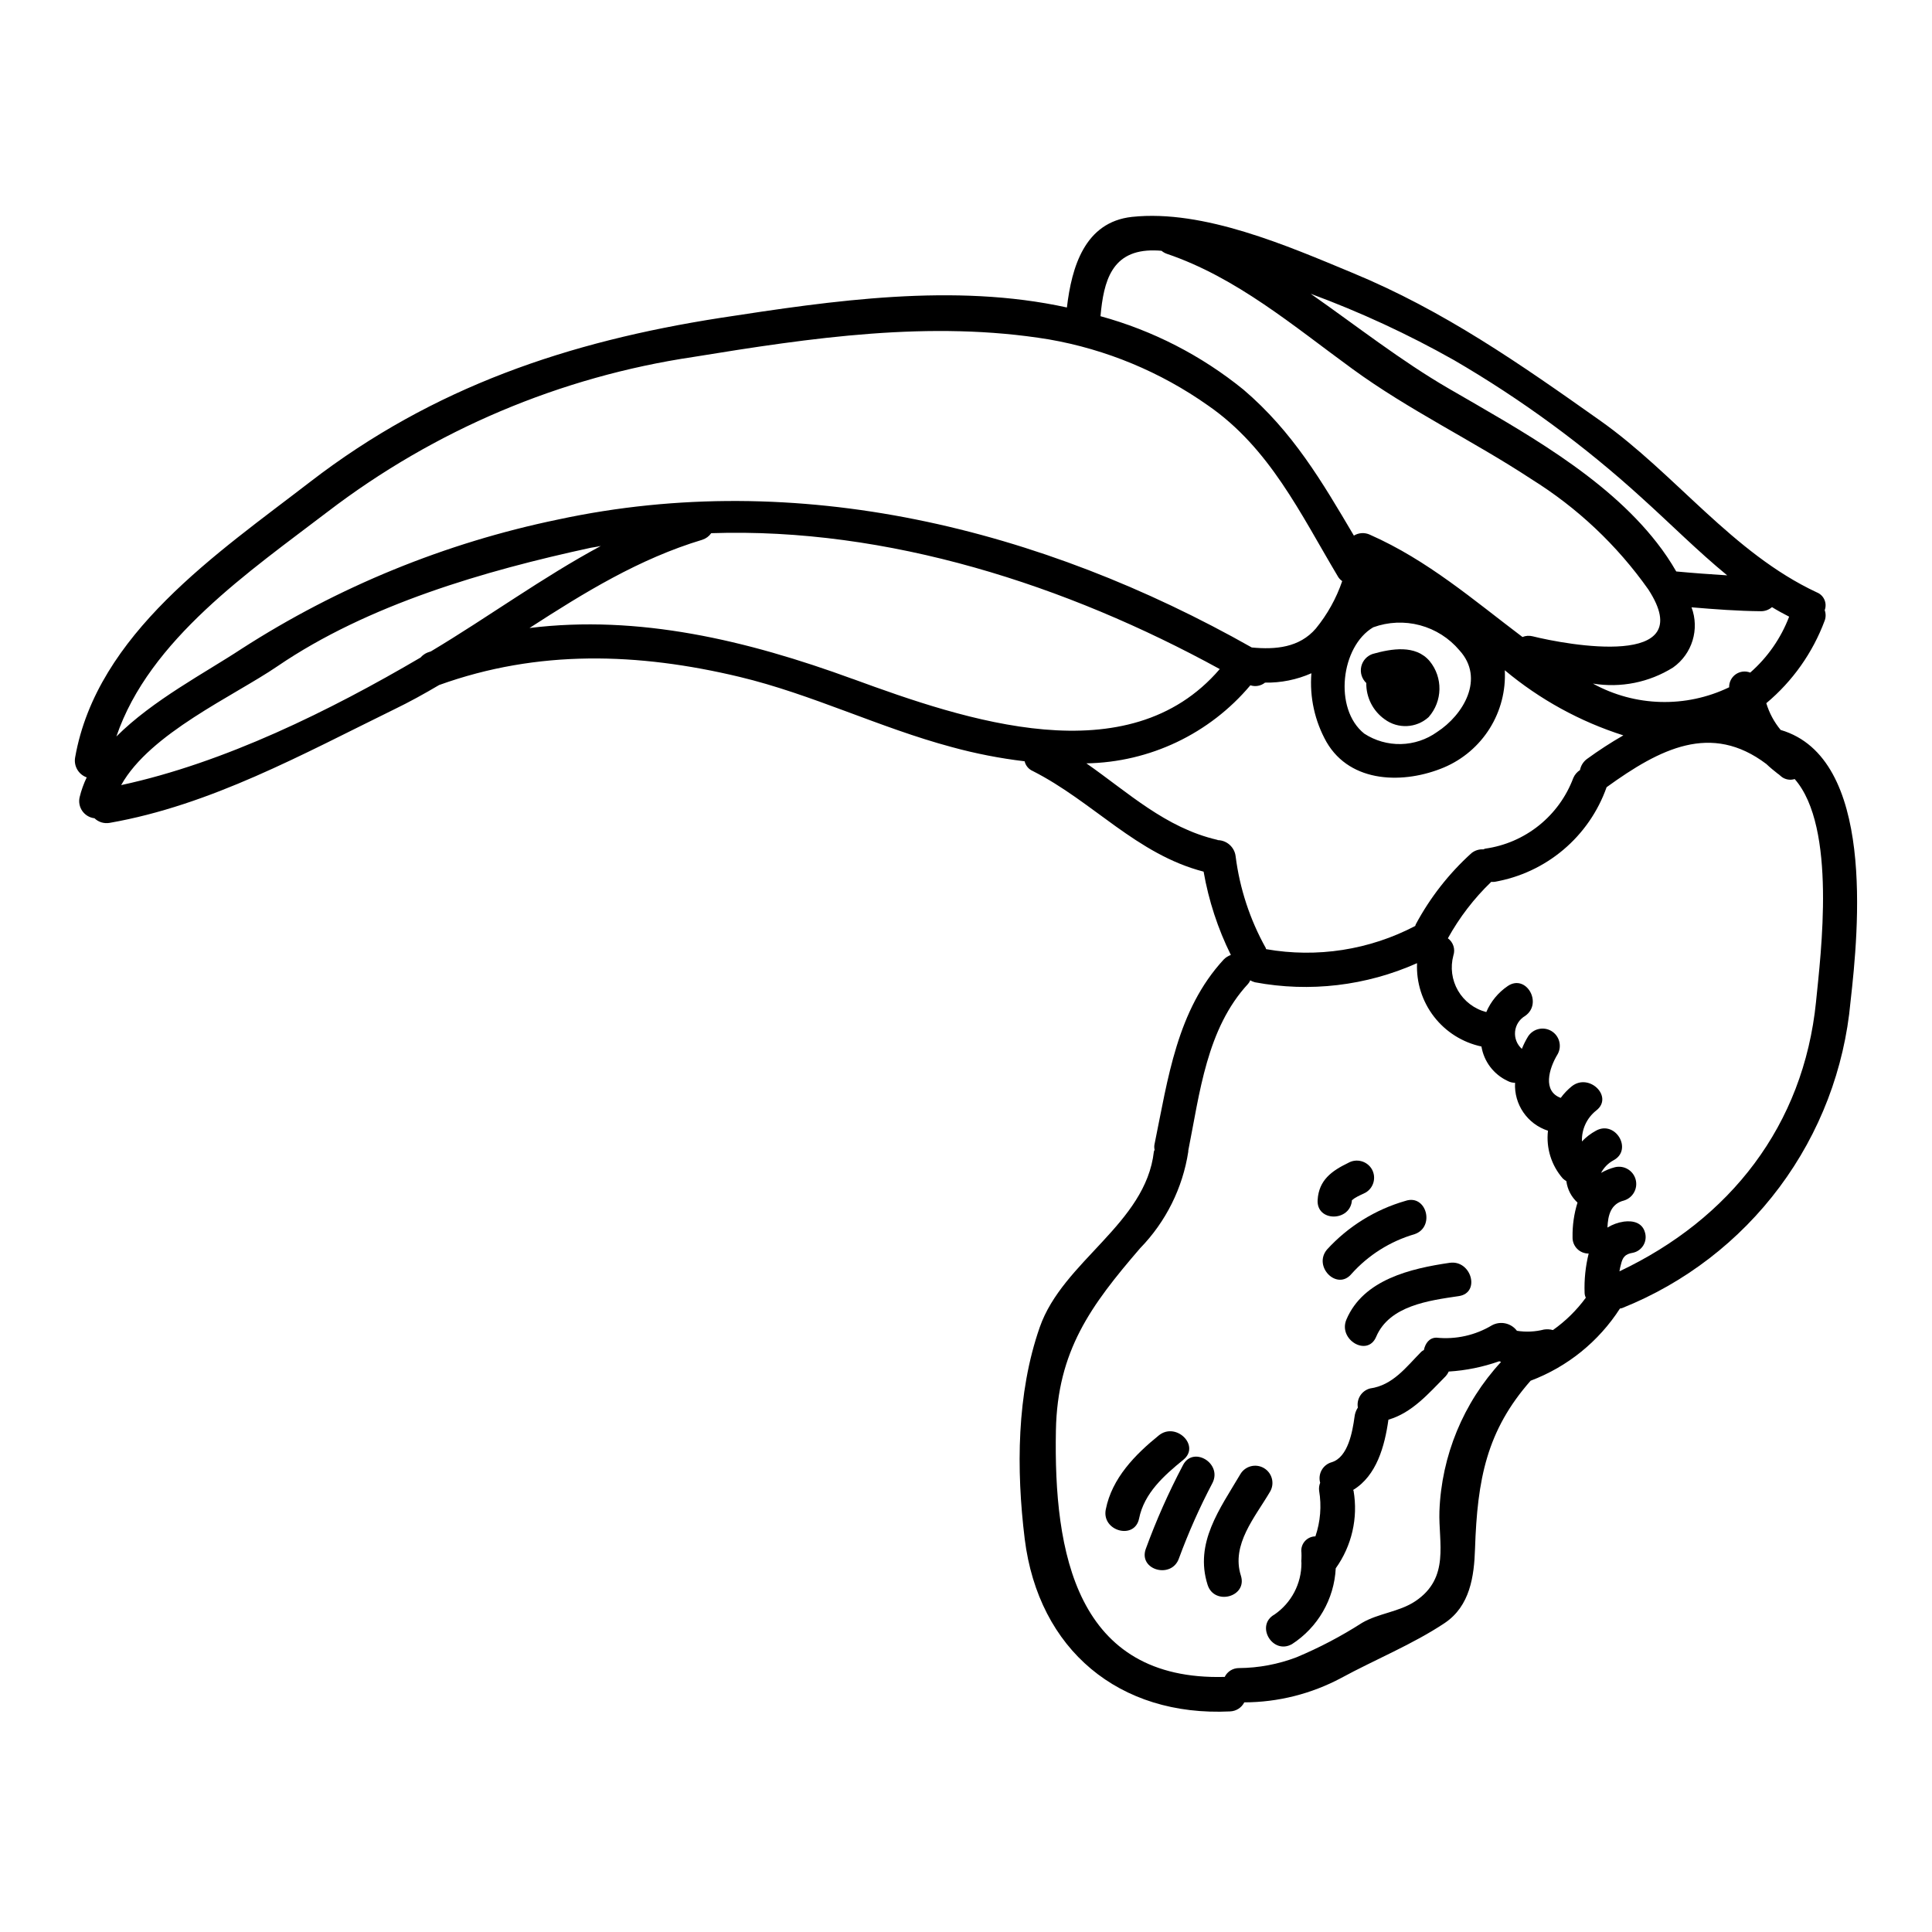<?xml version="1.0" encoding="UTF-8"?>
<!-- Uploaded to: ICON Repo, www.svgrepo.com, Generator: ICON Repo Mixer Tools -->
<svg fill="#000000" width="800px" height="800px" version="1.1" viewBox="144 144 512 512" xmlns="http://www.w3.org/2000/svg">
 <g>
  <path d="m506.08 325.01c-0.059 3.812 1.766 7.41 4.875 9.613 3.519 2.602 8.379 2.367 11.629-0.562 3.738-4.211 3.859-10.516 0.281-14.867-3.754-4.406-10.086-3.281-15.004-1.922-1.559 0.488-2.742 1.77-3.109 3.359-0.367 1.594 0.141 3.258 1.328 4.379z"/>
  <path d="m615.89 337.44c-1.73-2.086-3.019-4.496-3.801-7.086 6.973-5.832 12.309-13.379 15.477-21.898 0.324-0.887 0.324-1.863 0-2.754 0.707-1.887-0.234-3.988-2.109-4.723-22.371-10.461-37.422-31.375-57.352-45.484-21.332-15.098-41.449-29.164-65.73-39.203-17.07-7.086-39.391-16.836-58.379-14.816-12.52 1.363-15.992 13.27-17.254 24.008-29.914-6.562-62.035-1.828-91.809 2.754-40.375 6.297-76.059 18.281-108.74 43.461-24.484 18.883-56.508 40.277-62.277 73.008-0.422 2.281 0.875 4.531 3.066 5.309-0.812 1.68-1.441 3.441-1.879 5.254-0.293 1.27-0.031 2.606 0.719 3.668 0.754 1.066 1.922 1.762 3.219 1.91 1.066 1.031 2.566 1.484 4.027 1.219 26.766-4.688 51.203-18.238 75.355-30.055 4.078-1.969 8.062-4.176 11.953-6.473 26.211-9.445 52.797-8.582 79.621-2.156 19.176 4.594 37.043 13.453 56.129 18.57 6.367 1.75 12.855 3.016 19.41 3.797 0.27 1.152 1.07 2.109 2.156 2.578 15.98 8.102 27.512 22.07 45.277 26.668 1.34 7.668 3.769 15.105 7.223 22.086-0.711 0.242-1.352 0.648-1.875 1.18-12.434 13.449-14.797 31.656-18.34 48.898-0.117 0.508-0.117 1.039 0 1.547-0.07 0.152-0.133 0.309-0.188 0.469-2.156 19.18-24.105 28.98-30.246 46.562s-6.234 37.746-3.984 56.082c3.656 29.449 25.086 47.168 54.434 45.723l0.004-0.004c1.594-0.055 3.031-0.973 3.75-2.394 8.969-0.027 17.789-2.25 25.699-6.473 8.859-4.824 19.035-8.949 27.43-14.562 6.691-4.504 7.785-12.332 8.02-19.648 0.609-18.473 3.094-31.324 14.727-44.547l-0.004-0.004c9.742-3.668 18.043-10.375 23.68-19.129 0.234-0.09 0.422-0.047 0.609-0.137 16.59-6.641 31.023-17.738 41.699-32.066 10.676-14.332 17.184-31.332 18.801-49.129 2.16-19.07 6.609-64.648-18.52-72.008zm-2.297-32.543c1.453 0.895 3 1.734 4.551 2.531l-0.004-0.004c-2.176 5.711-5.715 10.797-10.312 14.82-1.273-0.504-2.715-0.336-3.836 0.449-1.125 0.781-1.781 2.074-1.75 3.445-11.484 5.531-24.938 5.168-36.105-0.984 7.367 1.215 14.926-0.301 21.254-4.269 5.059-3.59 7.059-10.137 4.879-15.941 6.141 0.516 12.289 0.984 18.43 1.035h-0.004c1.066 0 2.094-0.383 2.894-1.082zm-84.309-65.484c17.844 10.379 34.535 22.625 49.793 36.523 7.648 6.891 14.82 14.113 22.648 20.539-4.504-0.285-9-0.609-13.504-1.031-1.523-2.652-3.231-5.188-5.117-7.594-13.836-17.77-36.211-29.871-55.188-40.891-12.652-7.336-24.406-16.602-36.57-25.105 13.094 4.832 25.781 10.703 37.938 17.559zm-79.344-29.047c0.613 0 1.27 0.047 1.879 0.098 0.402 0.34 0.863 0.605 1.363 0.785 18.566 6.297 33.574 19.133 49.234 30.523 14.957 10.926 31.883 18.992 47.355 29.164v0.004c12.199 7.578 22.754 17.527 31.043 29.258 13.832 21.254-21.648 14.672-30.664 12.426h-0.004c-0.887-0.227-1.824-0.16-2.672 0.191-12.988-9.805-25.133-20.352-40.418-27.102v-0.004c-1.371-0.641-2.973-0.555-4.266 0.234-8.438-14.301-16.176-27.523-29.262-38.684-11.141-9.047-24.047-15.672-37.887-19.461 0.844-9.32 2.949-17.625 14.297-17.434zm74.887 127.63c-2.797 2-6.137 3.113-9.578 3.188-3.438 0.074-6.824-0.887-9.707-2.766-8.207-6.566-6.191-23.164 2.391-28.184v0.004c3.969-1.441 8.289-1.629 12.371-0.539 4.082 1.09 7.731 3.406 10.457 6.637 6.82 7.453 1.051 17.145-5.934 21.66zm-294-58.375c28.328-21.668 61.691-35.789 96.969-41.031 31.094-5.062 62.836-9.801 94.199-4.641 15.16 2.641 29.543 8.613 42.117 17.488 16.367 11.301 24.52 28.699 34.371 45.207h-0.004c0.293 0.539 0.711 1.004 1.219 1.355-1.562 4.57-3.93 8.828-6.988 12.57-4.356 5.062-10.688 5.625-16.977 5.019-55.754-31.52-120.18-47.602-183.86-33.906-29.828 6.168-58.266 17.789-83.879 34.277-9.445 6.234-23.539 13.594-33.152 23.223 8.723-25.711 35.434-43.855 55.984-59.562zm27.383 37-0.844 0.281 0.004-0.004c-0.742 0.293-1.402 0.758-1.922 1.359-23.961 14.066-51.957 27.898-79.34 33.805 7.644-13.738 29.82-23.582 41.402-31.488 24.008-16.367 54.953-25.32 83.09-31.418 0.895-0.137 1.734-0.281 2.621-0.469-15.473 8.328-29.723 18.785-45.012 27.926zm111.78 7.312c-28.184-10.312-56.781-17.066-85.668-13.504 14.488-9.375 29.125-18.379 45.812-23.391v-0.004c0.953-0.305 1.777-0.914 2.344-1.734 46.801-1.574 94.199 13.777 134.77 36.012-24.238 28.266-67.426 13.543-97.246 2.613zm96.738 42.711c-0.047-0.055-0.113-0.09-0.188-0.09-13.695-3.191-23.539-12.516-34.637-20.258 16.797-0.285 32.645-7.832 43.457-20.688 1.328 0.438 2.793 0.172 3.887-0.707 4.227 0.074 8.418-0.773 12.285-2.481-0.504 6.328 0.887 12.66 3.992 18.195 6.422 11.113 20.723 11.16 31.176 6.75 4.996-2.125 9.219-5.734 12.098-10.34 2.875-4.602 4.269-9.98 3.988-15.402 9.25 7.734 19.922 13.598 31.414 17.254-3.312 1.906-6.523 3.988-9.613 6.238-0.977 0.711-1.645 1.766-1.871 2.953-0.793 0.512-1.41 1.246-1.781 2.109-1.848 4.934-4.992 9.277-9.102 12.574-4.113 3.297-9.035 5.422-14.254 6.148-0.184 0.043-0.281 0.137-0.465 0.184v0.004c-1.137-0.07-2.258 0.281-3.148 0.988-5.977 5.398-10.977 11.789-14.777 18.891-0.066 0.133-0.113 0.277-0.141 0.422-12.133 6.359-26.031 8.52-39.523 6.144-0.043-0.094-0.043-0.188-0.094-0.332h-0.004c-4.18-7.496-6.887-15.727-7.969-24.242-0.273-2.418-2.297-4.266-4.731-4.316zm97.535 121.26c-2.426 3.312-5.371 6.211-8.723 8.578-0.77-0.215-1.574-0.262-2.363-0.141-2.344 0.598-4.785 0.711-7.176 0.332-1.543-2.051-4.352-2.672-6.613-1.457-4.422 2.656-9.586 3.809-14.719 3.281-1.879 0-2.953 1.504-3.328 3.281v0.004c-0.238 0.109-0.457 0.254-0.656 0.418-4.078 4.125-7.551 8.91-13.598 9.754-2.234 0.59-3.644 2.793-3.238 5.066-0.488 0.746-0.789 1.594-0.887 2.481-0.52 3.801-1.691 10.695-6.051 12.008-1.125 0.316-2.082 1.066-2.652 2.086-0.574 1.023-0.715 2.227-0.398 3.356-0.27 0.668-0.367 1.395-0.277 2.109 0.68 4.051 0.34 8.207-0.984 12.094-1.094 0.012-2.125 0.496-2.836 1.324-0.711 0.828-1.027 1.926-0.867 3.008 0.043 0.512 0 1.031 0 1.594-0.051 0.391-0.051 0.789 0 1.18 0.008 5.434-2.66 10.52-7.133 13.598-5.156 2.863-0.559 10.738 4.598 7.871v0.004c6.887-4.445 11.215-11.934 11.625-20.117 4.254-5.941 5.957-13.336 4.723-20.539-0.047-0.094-0.094-0.141-0.094-0.234 6.191-3.75 8.348-11.582 9.332-18.613 6.297-1.832 10.629-6.938 15.191-11.535l0.004-0.004c0.32-0.363 0.586-0.773 0.785-1.215 4.566-0.281 9.07-1.199 13.383-2.727 0.164 0.043 0.324 0.105 0.473 0.191-9.988 10.82-15.777 24.855-16.32 39.57-0.281 8.266 2.863 17.633-6.379 23.82-4.262 2.863-9.801 3.191-14.168 5.769v0.004c-5.5 3.527-11.293 6.57-17.32 9.09-4.883 1.859-10.059 2.832-15.281 2.867-1.598 0-3.051 0.91-3.754 2.34-39.434 1.082-45.344-32.965-44.734-65.312 0.395-21.102 9.238-33.109 22.32-48.293l0.004-0.004c6.812-7 11.273-15.949 12.758-25.605v-0.281c3.043-15.242 4.867-32.309 15.848-44.172l-0.004 0.004c0.25-0.273 0.441-0.594 0.562-0.941 0.398 0.227 0.824 0.402 1.266 0.52 14.5 2.715 29.48 0.945 42.953-5.066-0.227 5.106 1.363 10.125 4.488 14.172 3.121 4.043 7.582 6.848 12.578 7.914 0.66 3.981 3.238 7.383 6.891 9.098 0.617 0.344 1.312 0.52 2.019 0.516-0.316 5.723 3.266 10.941 8.719 12.703-0.531 4.586 0.898 9.188 3.938 12.664 0.289 0.262 0.602 0.5 0.938 0.703 0.277 2.184 1.324 4.195 2.953 5.676-0.922 2.957-1.363 6.043-1.312 9.141-0.039 1.152 0.395 2.269 1.199 3.094 0.809 0.828 1.918 1.285 3.07 1.27-0.84 3.398-1.203 6.894-1.078 10.391 0.008 0.457 0.121 0.906 0.328 1.316zm61.008-78.449c-3.328 32.871-22.789 57.578-52.098 71.461 0.09-0.617 0.223-1.227 0.395-1.828 0.422-1.781 0.984-2.754 3.184-3.094 1.156-0.246 2.156-0.965 2.762-1.98s0.762-2.234 0.43-3.371c-0.703-2.625-3.148-3.231-5.629-2.902v0.004c-1.535 0.223-3.008 0.762-4.328 1.574 0.141-3.234 0.844-6.297 4.41-7.176h-0.004c2.363-0.73 3.719-3.207 3.062-5.59-0.66-2.383-3.094-3.812-5.5-3.223-1.277 0.336-2.508 0.84-3.66 1.5 0.742-1.41 1.883-2.57 3.285-3.332 5.207-2.754 0.562-10.691-4.598-7.871-1.395 0.754-2.66 1.719-3.75 2.867-0.121-3.188 1.293-6.238 3.801-8.207 4.641-3.613-1.879-10.035-6.473-6.422v-0.004c-1.113 0.902-2.106 1.941-2.953 3.094-4.828-1.777-3.188-7.691-0.789-11.633v0.004c1.164-2.164 0.41-4.859-1.703-6.106-2.113-1.246-4.836-0.602-6.168 1.461-0.637 1.047-1.184 2.144-1.637 3.281-1.297-1.148-1.965-2.848-1.801-4.57 0.168-1.727 1.148-3.266 2.641-4.144 4.828-3.328 0.281-11.258-4.598-7.926h0.004c-2.516 1.707-4.484 4.098-5.676 6.887-3.156-0.816-5.856-2.863-7.492-5.68s-2.078-6.172-1.227-9.32c0.559-1.672-0.031-3.512-1.457-4.551 3.059-5.531 6.93-10.574 11.488-14.957 0.281 0.027 0.562 0.027 0.844 0 6.738-1.16 13.043-4.098 18.27-8.508 5.227-4.41 9.184-10.133 11.461-16.578 14.168-10.234 27.711-17.207 42.34-6.141 0.984 0.941 2.019 1.781 3.094 2.625 0.047 0 0.047 0.047 0.098 0.047l0.887 0.746v0.004c0.988 0.719 2.258 0.926 3.426 0.562 11.184 12.762 6.918 46.285 5.656 58.984z"/>
  <path d="m528.16 478.66c-10.27 1.504-22.828 4.414-27.336 15.008-2.297 5.344 5.578 10.035 7.871 4.598 3.516-8.266 13.973-9.613 21.895-10.785 5.824-0.848 3.336-9.664-2.43-8.82z"/>
  <path d="m502.28 462.02c0 0.141 0.426-0.324 0.75-0.512 0.895-0.562 1.926-0.984 2.863-1.457 2.172-1.27 2.902-4.059 1.641-6.234-1.289-2.152-4.059-2.883-6.238-1.641-4.356 2.109-7.781 4.547-8.109 9.801-0.375 5.902 8.719 5.859 9.094 0.043z"/>
  <path d="m518.87 471.07c5.535-1.879 3.148-10.738-2.438-8.816-7.981 2.297-15.172 6.762-20.773 12.895-3.75 4.5 2.672 10.973 6.477 6.477h-0.004c4.484-5.016 10.281-8.672 16.738-10.555z"/>
  <path d="m472.69 534.7c-5.394 9.145-12.203 18.191-8.66 29.305 1.785 5.582 10.602 3.191 8.82-2.438-2.629-8.266 3.793-15.523 7.734-22.27h0.004c1.27-2.18 0.531-4.977-1.652-6.246-2.18-1.27-4.977-0.531-6.246 1.648z"/>
  <path d="m457.46 532.36c-3.777 7.16-7.066 14.57-9.84 22.18-1.922 5.578 6.894 7.973 8.816 2.438v-0.004c2.523-6.852 5.492-13.535 8.895-19.996 2.621-5.269-5.258-9.914-7.871-4.617z"/>
  <path d="m457.59 530.86c4.594-3.703-1.922-10.129-6.477-6.477-6.328 5.117-12.422 11.352-14.066 19.605-1.18 5.766 7.648 8.207 8.82 2.438 1.359-6.75 6.609-11.395 11.723-15.566z"/>
 </g>
</svg>